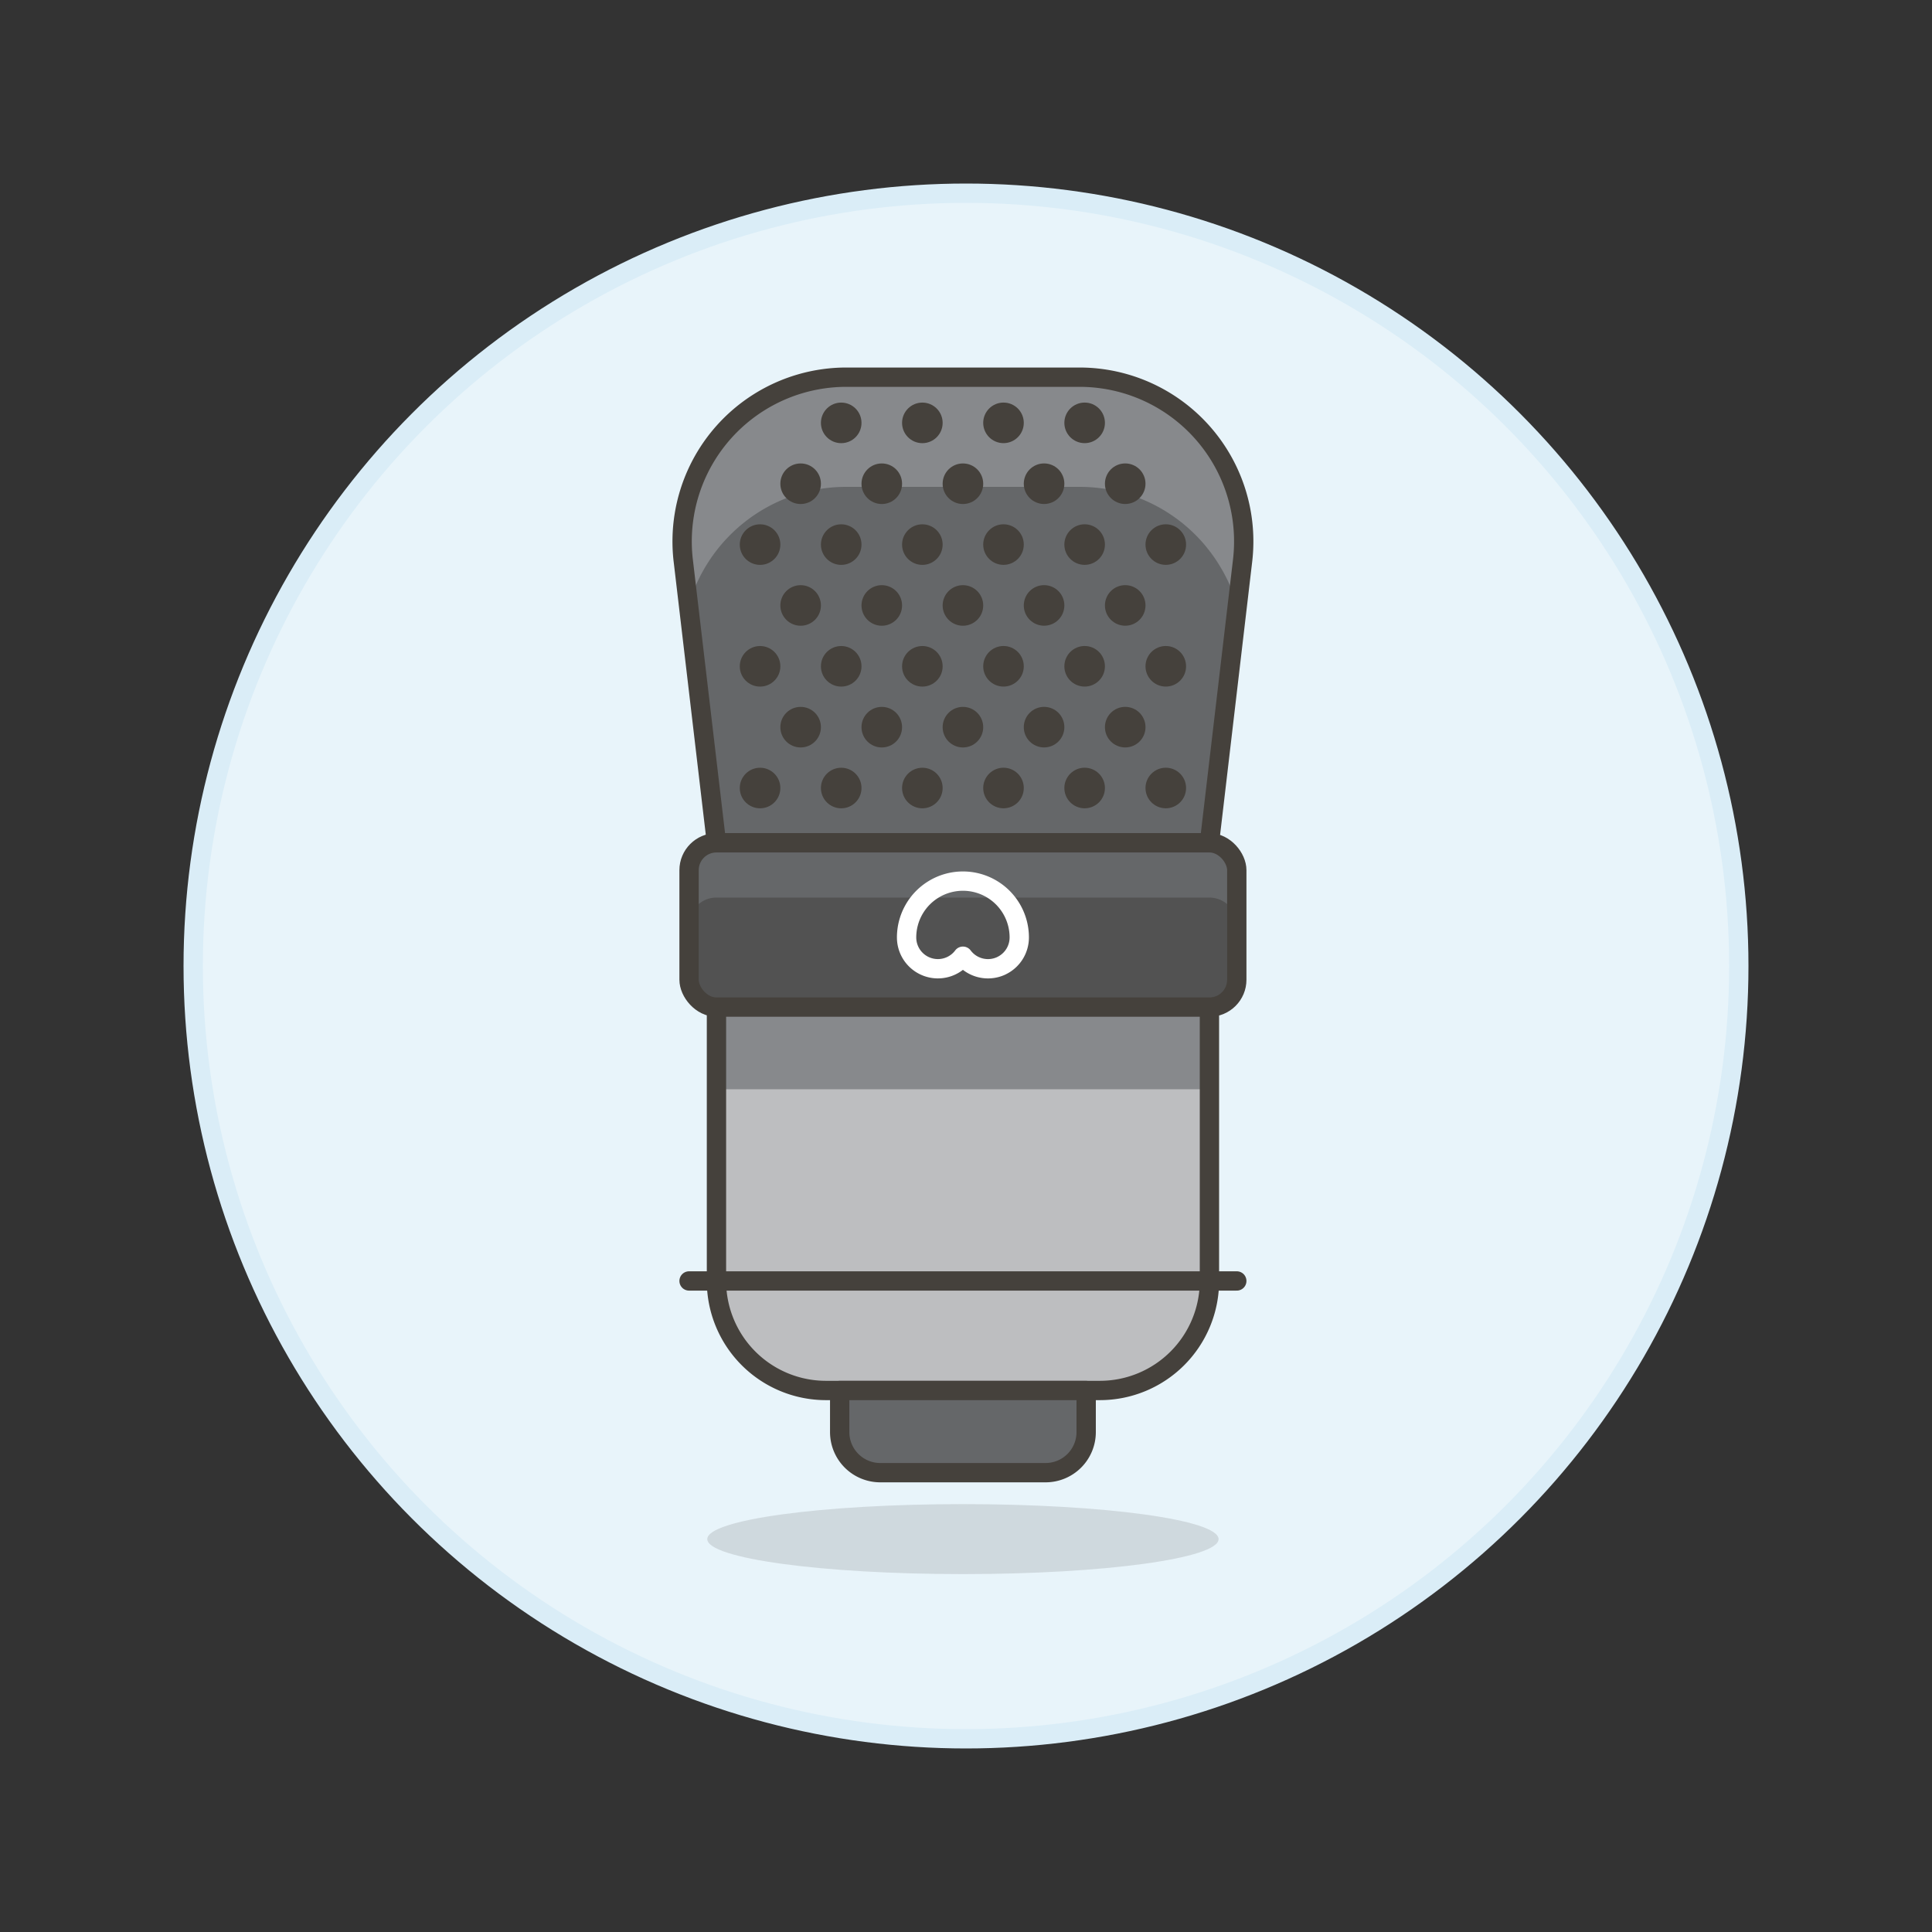 <svg xmlns="http://www.w3.org/2000/svg" viewBox="0 0 100 100"><rect x="0" y="0" width="100" height="100" fill="#333333" stroke="none"/><g class="nc-icon-wrapper"><defs/><circle class="a" cx="50" cy="50" r="40" fill="#e8f4fa" stroke="#daedf7" stroke-miterlimit="10"/><path class="b" d="M62.6 43.623H37.084l-1.718-14.6a8.5 8.5 0 0 1 8.447-9.5h12.056a8.5 8.5 0 0 1 8.447 9.5z" style="" fill="#656769"/><path class="c" d="M64.043 31.343l.273-2.319a8.5 8.5 0 0 0-8.447-9.5H43.813a8.5 8.5 0 0 0-8.447 9.5l.274 2.328a8.483 8.483 0 0 1 8.167-6.152H55.87a8.483 8.483 0 0 1 6.35 2.849 8.681 8.681 0 0 1 1.823 3.294z" style="" fill="#87898c"/><path class="d" d="M62.6 66.3a5.671 5.671 0 0 1-5.67 5.671H42.754a5.67 5.67 0 0 1-5.67-5.671V43.623H62.6z" style="" fill="#bdbec0"/><path class="c" d="M37.084 43.623h25.515V56.38H37.084z" style="" fill="#87898c"/><path class="e" d="M62.6 66.3a5.671 5.671 0 0 1-5.67 5.671H42.754a5.67 5.67 0 0 1-5.67-5.671V43.623H62.6z" fill="none" stroke-linecap="round" stroke-linejoin="round" stroke="#45413c"/><path class="e" d="M62.6 43.623H37.084l-1.718-14.6a8.5 8.5 0 0 1 8.447-9.5h12.056a8.5 8.5 0 0 1 8.447 9.5z" fill="none" stroke-linecap="round" stroke-linejoin="round" stroke="#45413c"/><rect class="f" x="35.666" y="43.623" width="28.35" height="8.505" rx="1.417" style="" fill="#525252"/><path class="e" d="M35.666 66.302h28.35" fill="none" stroke-linecap="round" stroke-linejoin="round" stroke="#45413c"/><path class="b" d="M54.12 76.225h-8.558a2.1 2.1 0 0 1-2.1-2.1v-2.152H56.22v2.152a2.1 2.1 0 0 1-2.1 2.1z" style="" fill="#656769"/><path class="e" d="M54.12 76.225h-8.558a2.1 2.1 0 0 1-2.1-2.1v-2.152H56.22v2.152a2.1 2.1 0 0 1-2.1 2.1z" fill="none" stroke-linecap="round" stroke-linejoin="round" stroke="#45413c"/><ellipse class="g" cx="49.841" cy="79.664" rx="13.232" ry="1.811" fill="#45413c" opacity="0.15"/><path class="b" d="M64.016 47.875V45.04a1.416 1.416 0 0 0-1.416-1.417H37.084a1.417 1.417 0 0 0-1.418 1.417v2.835a1.412 1.412 0 0 1 1.418-1.417H62.6a1.421 1.421 0 0 1 1.417 1.417" style="" fill="#656769"/><rect class="e" x="35.666" y="43.623" width="28.35" height="8.505" rx="1.417" fill="none" stroke-linecap="round" stroke-linejoin="round" stroke="#45413c"/><path class="h" d="M51.817 49.994a1.622 1.622 0 0 1-1.976-.5 1.62 1.62 0 0 1-2.916-.972 2.916 2.916 0 1 1 5.832 0 1.62 1.62 0 0 1-.94 1.471" fill="none" stroke-linecap="round" stroke-linejoin="round" stroke="#fff"/><circle class="i" cx="43.541" cy="21.888" r="1.05" style="" fill="#45413c"/><circle class="i" cx="47.741" cy="21.888" r="1.05" style="" fill="#45413c"/><circle class="i" cx="41.441" cy="25.038" r="1.05" style="" fill="#45413c"/><circle class="i" cx="45.641" cy="25.038" r="1.05" style="" fill="#45413c"/><circle class="i" cx="49.841" cy="25.038" r="1.05" style="" fill="#45413c"/><circle class="i" cx="39.341" cy="28.188" r="1.05" style="" fill="#45413c"/><circle class="i" cx="43.541" cy="28.188" r="1.05" style="" fill="#45413c"/><circle class="i" cx="47.741" cy="28.188" r="1.05" style="" fill="#45413c"/><circle class="i" cx="39.341" cy="34.488" r="1.05" style="" fill="#45413c"/><circle class="i" cx="43.541" cy="34.488" r="1.05" style="" fill="#45413c"/><circle class="i" cx="47.741" cy="34.488" r="1.05" style="" fill="#45413c"/><circle class="i" cx="41.441" cy="31.338" r="1.05" style="" fill="#45413c"/><circle class="i" cx="45.641" cy="31.338" r="1.05" style="" fill="#45413c"/><circle class="i" cx="49.841" cy="31.338" r="1.05" style="" fill="#45413c"/><circle class="i" cx="41.441" cy="37.638" r="1.05" style="" fill="#45413c"/><circle class="i" cx="45.641" cy="37.638" r="1.05" style="" fill="#45413c"/><circle class="i" cx="49.841" cy="37.638" r="1.05" style="" fill="#45413c"/><circle class="i" cx="39.341" cy="40.788" r="1.05" style="" fill="#45413c"/><circle class="i" cx="43.541" cy="40.788" r="1.05" style="" fill="#45413c"/><circle class="i" cx="47.741" cy="40.788" r="1.05" style="" fill="#45413c"/><circle class="i" cx="56.141" cy="21.887" r="1.05" style="" fill="#45413c"/><circle class="i" cx="51.941" cy="21.887" r="1.05" style="" fill="#45413c"/><circle class="i" cx="58.241" cy="25.037" r="1.05" style="" fill="#45413c"/><circle class="i" cx="54.041" cy="25.037" r="1.05" style="" fill="#45413c"/><circle class="i" cx="60.341" cy="28.187" r="1.05" style="" fill="#45413c"/><circle class="i" cx="56.141" cy="28.187" r="1.05" style="" fill="#45413c"/><circle class="i" cx="51.941" cy="28.187" r="1.05" style="" fill="#45413c"/><circle class="i" cx="60.341" cy="34.487" r="1.05" style="" fill="#45413c"/><circle class="i" cx="56.141" cy="34.487" r="1.05" style="" fill="#45413c"/><circle class="i" cx="51.941" cy="34.487" r="1.05" style="" fill="#45413c"/><circle class="i" cx="58.241" cy="31.337" r="1.05" style="" fill="#45413c"/><circle class="i" cx="54.041" cy="31.337" r="1.05" style="" fill="#45413c"/><circle class="i" cx="58.241" cy="37.637" r="1.05" style="" fill="#45413c"/><circle class="i" cx="54.041" cy="37.637" r="1.05" style="" fill="#45413c"/><circle class="i" cx="60.341" cy="40.787" r="1.05" style="" fill="#45413c"/><circle class="i" cx="56.141" cy="40.787" r="1.05" style="" fill="#45413c"/><circle class="i" cx="51.941" cy="40.787" r="1.05" style="" fill="#45413c"/></g></svg>